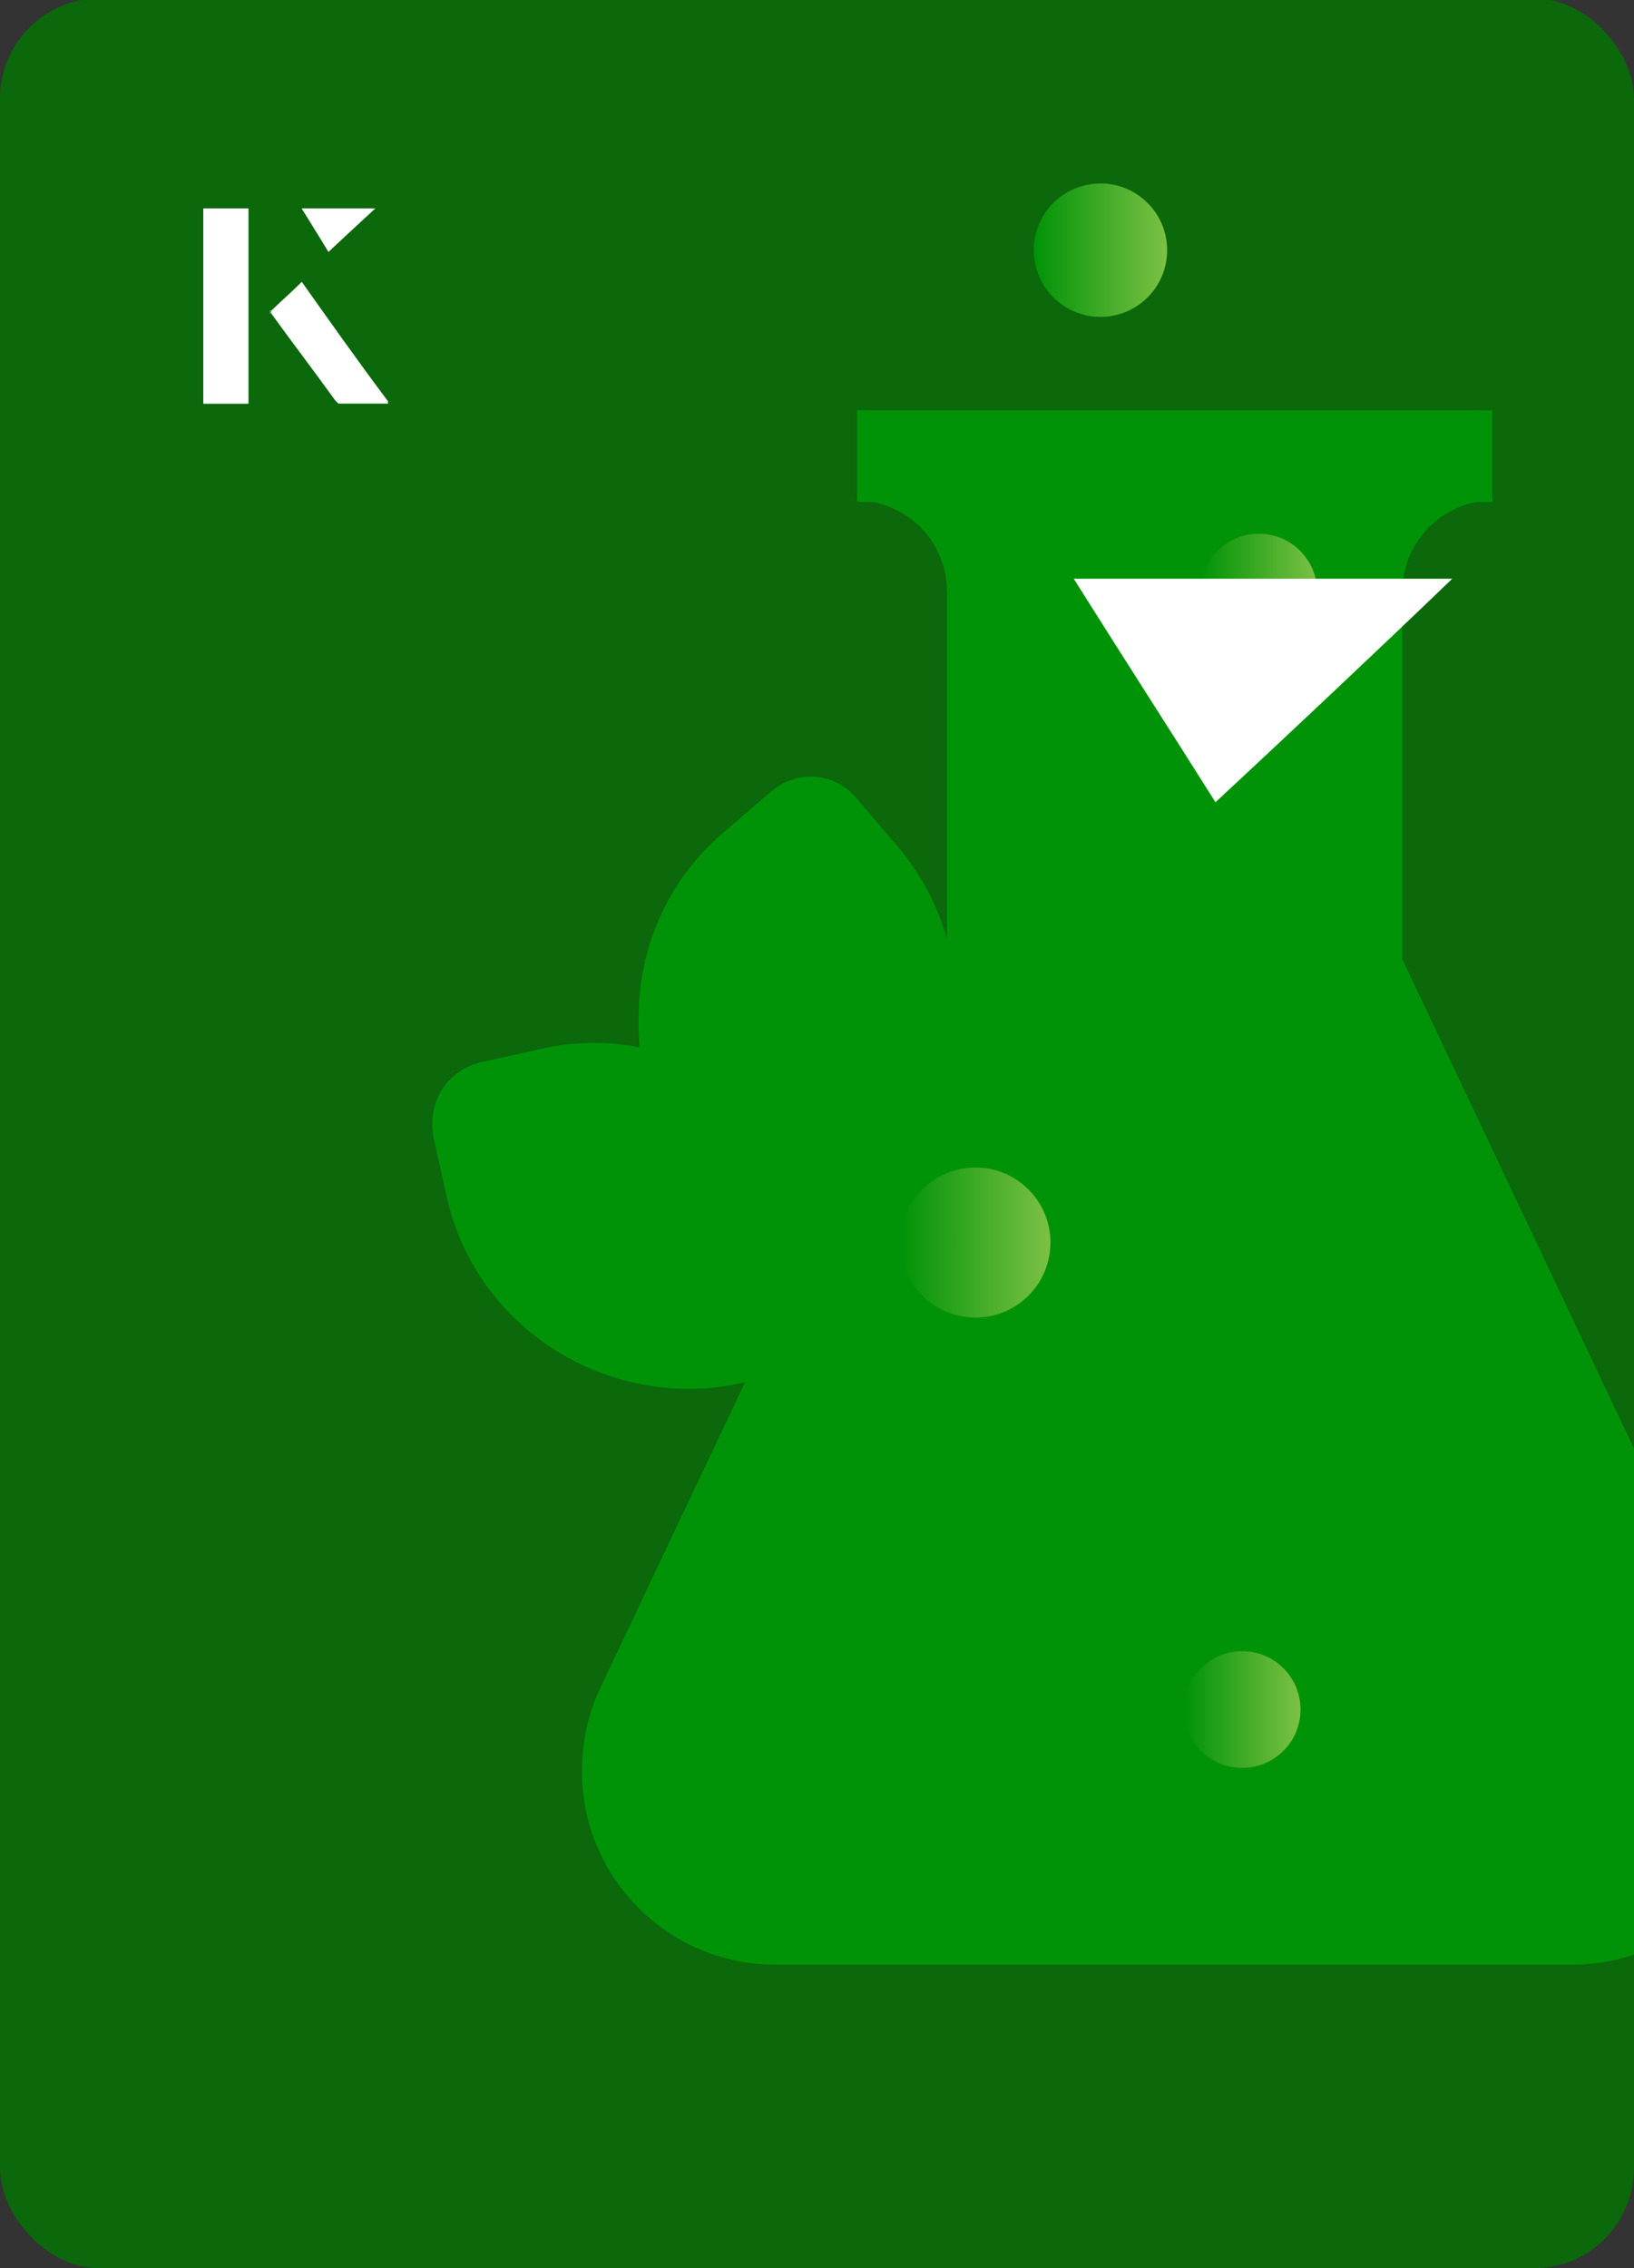 <?xml version="1.0" encoding="UTF-8"?><svg id="Layer_1" xmlns="http://www.w3.org/2000/svg" xmlns:xlink="http://www.w3.org/1999/xlink" viewBox="0 0 98 136"><rect x="0" y="0" width="98" height="136" fill="#333333" stroke="none"/><defs><clipPath id="clippath"><rect x="0" y="0" width="98" height="136.1" rx="6" ry="6" transform="translate(98 136) rotate(-180)" style="fill:none;"/></clipPath><linearGradient id="linear-gradient" x1="71" y1="102.5" x2="78" y2="102.5" gradientUnits="userSpaceOnUse"><stop offset="0" stop-color="#009307"/><stop offset="1" stop-color="#7cc144"/></linearGradient><linearGradient id="linear-gradient-2" x1="72" y1="35.5" x2="79" y2="35.5" xlink:href="#linear-gradient"/><linearGradient id="linear-gradient-3" x1="62" y1="15" x2="70" y2="15" xlink:href="#linear-gradient"/><linearGradient id="linear-gradient-4" x1="54" y1="74.5" x2="63" y2="74.5" xlink:href="#linear-gradient"/></defs><rect x="0" y="0" width="98" height="136.1" rx="6" ry="6" transform="translate(98 136) rotate(-180)" style="fill:#0b680b;"/><g style="clip-path:url(#clippath);"><path d="M104.7,101l-20.6-43.5-5.5-5.5h-16.4l-5.5,5.5-20.6,43.5c-.8,1.6-1.2,3.4-1.2,5.2,0,6.4,5.2,11.6,11.6,11.6h47.8c6.4,0,11.6-5.2,11.6-11.6s-.4-3.6-1.2-5.2Z" style="fill:#009307;"/><path d="M84.1,27.3h-27.3l-5.5,2.7c3,0,5.5,2.4,5.5,5.5v22h27.3v-22c0-3,2.4-5.5,5.5-5.5l-5.5-2.7Z" style="fill:#009307;"/><polygon points="70.5 24.6 51.4 24.6 51.4 30.1 70.5 30.1 89.5 30.1 89.5 24.6 70.5 24.6" style="fill:#009307;"/><circle cx="74.5" cy="102.5" r="3.5" style="fill:url(#linear-gradient);"/><circle cx="75.5" cy="35.5" r="3.5" style="fill:url(#linear-gradient-2);"/><circle cx="66" cy="15" r="4" style="fill:url(#linear-gradient-3);"/><circle cx="58.5" cy="74.5" r="4.5" style="fill:url(#linear-gradient-4);"/><path d="M44.4,65.4c-3.3-2.4-7.7-3.5-12-2.5l-3.6.8c-2,.5-3.2,2.4-2.8,4.5l.8,3.6c1.8,8,9.9,12.9,17.8,11.1l3.6-.8c2-.5,3.2-2.4,2.8-4.5l-.8-3.6c-.8-3.6-2.9-6.6-5.8-8.6Z" style="fill:#009307;"/><path d="M51.4,47.9l2.4,2.8c5.3,6.2,4.6,15.6-1.6,20.9l-5.6,4.8-4.8-5.6c-2.4-2.8-3.6-6.3-3.5-9.8,0-4.1,1.7-8.2,5.1-11.1l2.8-2.4c1.6-1.4,3.9-1.2,5.2.4Z" style="fill:#009307;"/></g><path d="M72.9,48.1c-2.9-4.6-5.8-9.1-8.5-13.4h22.7c-5,4.8-9.9,9.4-14.2,13.4Z" style="fill:#fff;"/><path d="M14.9,12.5h-2.7v11.7h2.7v-11.7ZM16.2,18.7c1.3,1.8,2.6,3.5,3.9,5.3,0,0,.2.2.2.2,1,0,1.9,0,3,0-1.8-2.5-3.5-4.8-5.2-7.2-.7.6-1.3,1.2-1.9,1.8ZM19.7,15.1c.8-.8,1.8-1.7,2.8-2.6h-4.4c.5.8,1.1,1.7,1.6,2.6Z" style="fill:#fff;"/><path d="M14.9,12.5v11.7h-2.7v-11.7h2.7Z" style="fill:#fff;"/><path d="M16.2,18.7c.6-.6,1.2-1.1,1.9-1.8,1.7,2.4,3.4,4.8,5.2,7.2-1.1,0-2,0-3,0,0,0-.2,0-.2-.2-1.3-1.8-2.6-3.5-3.9-5.3Z" style="fill:#fff;"/><polygon points="19.7 15.1 18.1 12.5 22.5 12.5 19.7 15.1" style="fill:#fff;"/></svg>